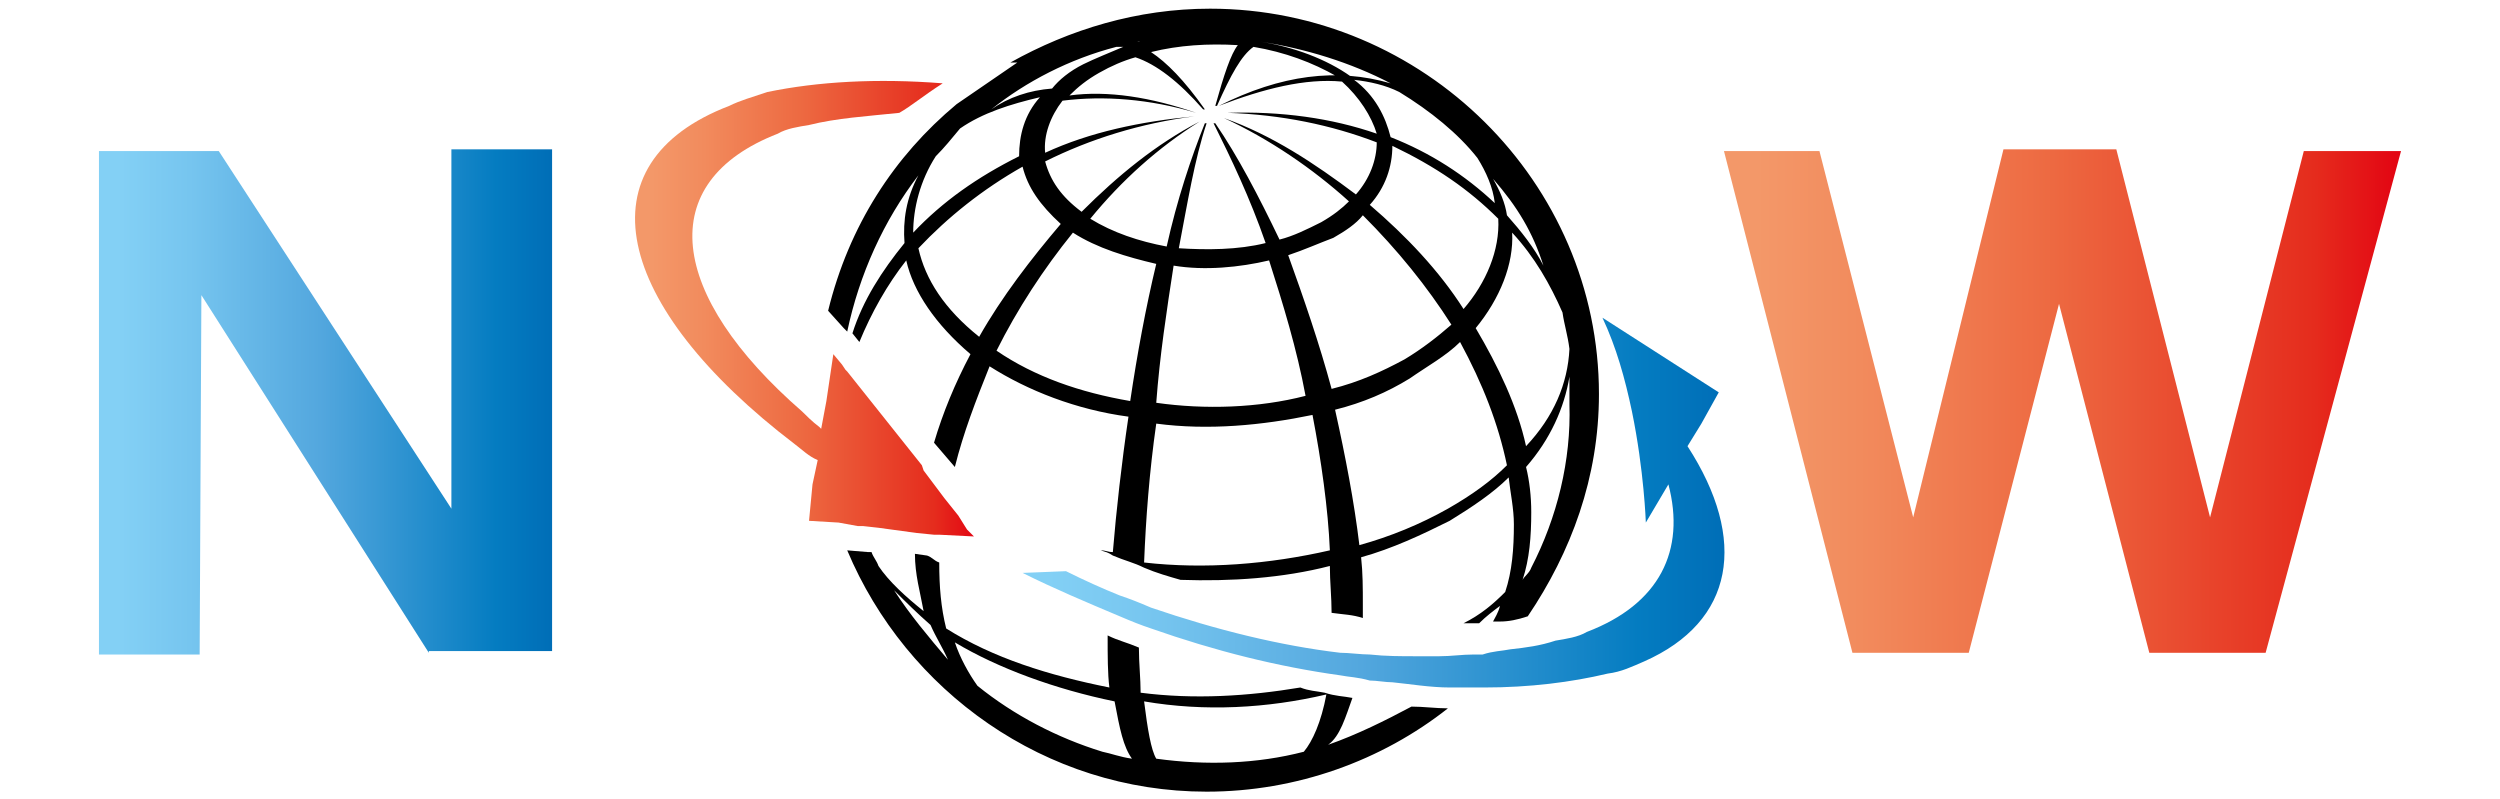 <?xml version="1.0" encoding="utf-8"?>
<!-- Generator: Adobe Illustrator 27.9.0, SVG Export Plug-In . SVG Version: 6.00 Build 0)  -->
<svg version="1.1" id="Layer_1" xmlns="http://www.w3.org/2000/svg" xmlns:xlink="http://www.w3.org/1999/xlink" x="0px" y="0px"
	 viewBox="0 0 144 46" style="enable-background:new 0 0 144 46;" xml:space="preserve">
<style type="text/css">
	.st0{fill:url(#SVGID_1_);}
	.st1{fill:url(#SVGID_00000160165000115519298420000008849584020431165614_);}
	.st2{fill:url(#SVGID_00000129193627476998164290000010074714291253754534_);}
	.st3{fill:url(#SVGID_00000139282963834000381360000012217394705723562420_);}
</style>
<g>
	
		<linearGradient id="SVGID_1_" gradientUnits="userSpaceOnUse" x1="5.688" y1="22.686" x2="31.72" y2="22.686" gradientTransform="matrix(1 0 0 -1 0 45.79)">
		<stop  offset="4.924100e-02" style="stop-color:#83D0F5"/>
		<stop  offset="0.202" style="stop-color:#76C5EF"/>
		<stop  offset="0.49" style="stop-color:#53A7DE"/>
		<stop  offset="0.88" style="stop-color:#047CC1"/>
		<stop  offset="1" style="stop-color:#006EB7"/>
	</linearGradient>
	<path class="st0" d="M24.7,37.6L11.6,17l-0.1,20.7H5.7v-29h6.9L26,29.3V8.6h5.8v28.9h-7.1V37.6z"/>
	
		<linearGradient id="SVGID_00000183961480468338414260000001747548278607771582_" gradientUnits="userSpaceOnUse" x1="99.275" y1="22.686" x2="138.169" y2="22.686" gradientTransform="matrix(1 0 0 -1 0 45.79)">
		<stop  offset="4.924100e-02" style="stop-color:#F39869"/>
		<stop  offset="0.202" style="stop-color:#F28B5D"/>
		<stop  offset="0.488" style="stop-color:#ED6941"/>
		<stop  offset="0.875" style="stop-color:#E52C1D"/>
		<stop  offset="0.995" style="stop-color:#E30613"/>
	</linearGradient>
	<path style="fill:url(#SVGID_00000183961480468338414260000001747548278607771582_);" d="M130.5,37.6h-6.7l-5.2-20.1l-5.2,20.1
		h-6.7L99.3,8.7h5.5l5.4,21.1l5.2-21.2h6.5l5.4,21.2l5.4-21.1h5.6L130.5,37.6z"/>
	<g>
		<path d="M47.7,17.9l0.9,1l0.1,0.1l0.1,0.1c0.7-3.3,2.1-6.4,4.1-9c-0.7,1.3-0.9,2.6-0.8,3.9c-1.3,1.6-2.4,3.3-3,5.2l0.4,0.5
			c0.7-1.7,1.6-3.3,2.7-4.7c0.4,1.8,1.7,3.7,3.7,5.4c-0.9,1.7-1.6,3.4-2.1,5.1l1.2,1.4c0.5-2,1.2-3.8,2-5.8c2.2,1.4,5,2.5,8,2.9
			c-0.4,2.7-0.7,5.4-0.9,7.8c-0.3,0-0.4-0.1-0.7-0.1c0.3,0.1,0.4,0.1,0.7,0.3c0.7,0.3,1.2,0.4,1.8,0.7c0.7,0.3,1.4,0.5,2.1,0.7
			c2.9,0.1,5.9-0.1,8.6-0.8c0,0.9,0.1,1.8,0.1,2.7l0,0c0.7,0.1,1.2,0.1,1.8,0.3c0-0.3,0-0.5,0-0.8c0-0.9,0-1.8-0.1-2.7
			c1.8-0.5,3.5-1.3,5.1-2.1c1.3-0.8,2.5-1.6,3.4-2.5c0.1,0.9,0.3,1.8,0.3,2.7c0,1.4-0.1,2.7-0.5,3.9c-0.7,0.7-1.4,1.3-2.4,1.8
			c0.1,0,0.4,0,0.5,0c0.1,0,0.3,0,0.4,0c0.4-0.4,0.8-0.7,1.2-1c-0.1,0.4-0.3,0.7-0.4,0.9l0,0c0.1,0,0.3,0,0.4,0c0.5,0,1-0.1,1.6-0.3
			c2.5-3.7,4.1-8,4.1-12.8C92.1,10.5,82,0.5,69.7,0.5c-4.2,0-8.1,1.2-11.5,3.1h0.4L55.1,6C51.5,9,48.9,13,47.7,17.9z M53.9,9
			c0.5-0.5,0.9-1,1.4-1.6c1.3-0.9,2.9-1.4,4.6-1.8c-0.9,1-1.2,2.2-1.2,3.4c-2.4,1.2-4.4,2.6-6.1,4.4C52.6,12,53,10.4,53.9,9z
			 M56.4,19.4c-2-1.6-3.1-3.3-3.5-5.1c1.7-1.8,3.7-3.4,6-4.7c0.3,1.2,1,2.2,2.2,3.3C59.4,14.9,57.7,17.1,56.4,19.4z M65.1,23.1
			c-2.9-0.5-5.5-1.4-7.7-2.9c1.2-2.4,2.7-4.7,4.4-6.8c1.4,0.9,3.1,1.4,4.8,1.8C66,17.7,65.5,20.4,65.1,23.1z M67.6,15.3
			c1.8,0.3,3.8,0.1,5.5-0.3c0.8,2.5,1.6,5.1,2.1,7.8c-2.7,0.7-5.8,0.8-8.6,0.4C66.8,20.5,67.2,17.9,67.6,15.3z M65.9,32.4
			c0.1-2.5,0.3-5.2,0.7-8c3,0.4,6.1,0.1,9-0.5c0.5,2.6,0.9,5.4,1,7.8C73.1,32.5,69.4,32.8,65.9,32.4z M74.2,14.7
			c0.9-0.3,1.8-0.7,2.6-1c0.7-0.4,1.3-0.8,1.7-1.3c2,2,3.7,4.1,5.1,6.3c-0.8,0.7-1.7,1.4-2.7,2c-1.3,0.7-2.6,1.3-4.2,1.7
			C76,19.8,75.1,17.2,74.2,14.7z M85.1,9.1c0.5,0.8,0.9,1.7,1,2.6c-1.7-1.6-3.7-2.9-6-3.8c-0.3-1.2-0.9-2.4-2.1-3.3
			c0.9,0.1,1.8,0.3,2.6,0.7C82.4,6.4,84,7.7,85.1,9.1z M86.3,12.6c0.1,1.8-0.7,3.7-2,5.2c-1.4-2.2-3.3-4.2-5.4-6
			c0.9-1,1.3-2.2,1.3-3.4C82.7,9.6,84.6,10.9,86.3,12.6z M83.4,29.3c-1.6,0.9-3.3,1.6-5.1,2.1c-0.3-2.5-0.8-5.1-1.4-7.8
			c1.6-0.4,3-1,4.3-1.8c1-0.7,2.1-1.3,2.9-2.1c1.3,2.4,2.2,4.7,2.7,7.1C85.9,27.7,84.8,28.5,83.4,29.3z M85,18.9
			c1.4-1.7,2.2-3.7,2.1-5.5c1.3,1.4,2.2,3,2.9,4.6c0.1,0.7,0.3,1.3,0.4,2.1c-0.1,2-0.9,3.9-2.5,5.6C87.4,23.4,86.3,21.1,85,18.9z
			 M88.2,32.7c-0.1,0.3-0.4,0.5-0.5,0.7c0.4-1.2,0.5-2.5,0.5-3.9c0-0.9-0.1-1.8-0.3-2.6c1.4-1.6,2.2-3.4,2.5-5.2c0,0.5,0,1,0,1.6
			C90.5,26.5,89.7,29.8,88.2,32.7z M88.9,15.3c-0.5-1-1.3-2-2.1-2.9c-0.1-0.7-0.4-1.4-0.8-2.1C87.4,11.9,88.3,13.4,88.9,15.3z
			 M70.2,6.1C70.4,6.1,70.4,6.1,70.2,6.1c2.6-1,5-1.6,7.1-1.4c1,0.9,1.7,2,2,3c-2.6-0.9-5.5-1.3-8.6-1.2l0,0c3.1,0.1,6,0.7,8.6,1.7
			c0,1-0.4,2.1-1.2,3c-2.4-1.8-4.8-3.4-7.6-4.4l0,0c2.6,1.2,5.1,2.9,7.2,4.8c-0.4,0.4-0.9,0.8-1.6,1.2c-0.8,0.4-1.6,0.8-2.4,1
			c-1.2-2.5-2.4-4.8-3.7-6.7c0,0,0,0-0.1,0c1,2,2.1,4.3,3,6.9c-1.6,0.4-3.4,0.4-5,0.3c0.5-2.6,0.9-5.1,1.6-7.2c0,0,0,0-0.1,0
			c-0.8,2-1.6,4.4-2.2,7.1c-1.6-0.3-3.1-0.8-4.4-1.6c1.8-2.2,3.9-4.1,6.3-5.6l0,0l0,0c-2.5,1.3-4.7,3.1-6.8,5.2
			c-1.2-0.9-1.8-1.8-2.1-2.9c2.6-1.3,5.5-2.2,8.6-2.6l0,0c-3.1,0.3-6,0.9-8.6,2.1c-0.1-1,0.3-2.1,1-3c2.4-0.3,5-0.1,7.7,0.7l0,0
			c-2.6-0.9-5.1-1.3-7.3-1c0.5-0.5,1-0.9,1.7-1.3c0.7-0.4,1.4-0.7,2.1-0.9c1.2,0.4,2.5,1.4,3.9,3c0,0,0,0,0.1,0
			c-1.2-1.7-2.2-2.7-3.1-3.3c1.6-0.4,3.3-0.5,5-0.4c-0.4,0.5-0.8,1.7-1.3,3.5c0,0,0,0,0.1,0c0.8-1.8,1.4-2.9,2.1-3.4
			C74,3,75.6,3.6,77,4.4c0.3,0,0.5,0,0.8,0c-1.4-1-3.3-1.7-5.2-2l0,0c2.6,0.4,5.2,1.2,7.5,2.4C77,3.9,73.8,4.3,70.2,6.1z M68,2
			c-0.8,0.1-1.6,0.1-2.4,0.4h-0.1C66.3,2.3,67.1,2.2,68,2z M64.3,2.7c0.1,0,0.3,0,0.4,0C64,3,63,3.4,62.4,3.7
			c-0.8,0.4-1.4,0.9-1.8,1.4c-1.3,0.1-2.5,0.5-3.5,1.2C59.1,4.7,61.6,3.4,64.3,2.7z"/>
		<path d="M76.5,42.9c0.7-0.5,1-1.6,1.4-2.7c-0.5-0.1-1-0.1-1.6-0.3c-0.5-0.1-0.9-0.1-1.4-0.3c-3,0.5-6.1,0.7-9.2,0.3
			c0-0.8-0.1-1.7-0.1-2.6c-0.7-0.3-1.2-0.4-1.8-0.7c0,1.2,0,2.2,0.1,3c-3.5-0.7-6.7-1.7-9.4-3.4c-0.3-1.2-0.4-2.4-0.4-3.8
			c-0.3-0.1-0.4-0.3-0.7-0.4l-0.7-0.1c0,1.2,0.3,2.2,0.5,3.3c-1-0.8-2-1.7-2.6-2.6c-0.1-0.3-0.3-0.5-0.4-0.8h-0.1h-0.1l-1.2-0.1
			c3.4,8.1,11.4,13.9,20.7,13.9c5.2,0,10.1-1.8,13.9-4.8c-0.7,0-1.4-0.1-2.1-0.1C79.8,41.5,78.2,42.3,76.5,42.9z M76.4,40
			c-0.3,1.6-0.8,2.7-1.3,3.3c-2.7,0.7-5.6,0.8-8.5,0.4c-0.3-0.5-0.5-1.7-0.7-3.3C69.4,41,73,40.8,76.4,40z M64.2,40.4
			c0.3,1.6,0.5,2.6,1,3.3c-0.7-0.1-1.2-0.3-1.7-0.4c-2.6-0.8-5.1-2.1-7.2-3.8c-0.5-0.7-1-1.6-1.3-2.5C57.5,38.5,60.8,39.7,64.2,40.4
			z M51.5,34c0.7,0.7,1.3,1.3,2.1,2c0.3,0.7,0.7,1.3,1,2C53.5,36.7,52.4,35.4,51.5,34z"/>
	</g>
	
		<linearGradient id="SVGID_00000037680308983534576130000010739103245411983502_" gradientUnits="userSpaceOnUse" x1="58.333" y1="16.93" x2="99.285" y2="16.93" gradientTransform="matrix(1 0 0 -1 0 45.79)">
		<stop  offset="4.924100e-02" style="stop-color:#83D0F5"/>
		<stop  offset="0.202" style="stop-color:#76C5EF"/>
		<stop  offset="0.49" style="stop-color:#53A7DE"/>
		<stop  offset="0.88" style="stop-color:#047CC1"/>
		<stop  offset="1" style="stop-color:#006EB7"/>
	</linearGradient>
	<path style="fill:url(#SVGID_00000037680308983534576130000010739103245411983502_);" d="M97.2,25.7l0.8-1.3l1-1.8l-6.7-4.3l0,0
		c0.8,1.7,1.3,3.5,1.7,5.4l0,0l0,0c0.7,3.4,0.8,6.4,0.8,6.4l1.3-2.2c1,3.8-0.5,6.9-4.7,8.5c-0.5,0.3-1.2,0.4-1.8,0.5
		c-0.9,0.3-1.7,0.4-2.6,0.5c-0.5,0.1-1,0.1-1.6,0.3c0,0,0,0-0.1,0s-0.3,0-0.4,0c-0.7,0-1.3,0.1-2,0.1c-0.4,0-0.9,0-1.3,0
		c-0.9,0-1.8,0-2.7-0.1c-0.5,0-1.2-0.1-1.7-0.1c-3.4-0.4-7.1-1.3-10.9-2.6c-0.7-0.3-1.2-0.5-1.8-0.7c-1-0.4-2.1-0.9-3.1-1.4
		l-2.5,0.1c1.8,0.9,3.7,1.7,5.6,2.5c0.7,0.3,1.2,0.5,1.8,0.7c3.7,1.3,7.3,2.2,10.9,2.7c0.5,0.1,1,0.1,1.7,0.3c0.4,0,0.9,0.1,1.3,0.1
		c1,0.1,2.2,0.3,3.3,0.3c0.7,0,1.3,0,2,0c2.6,0,5-0.3,7.1-0.8c0.8-0.1,1.4-0.4,2.1-0.7C99.9,35.8,100.7,31.1,97.2,25.7z"/>
	
		<linearGradient id="SVGID_00000010303437997586083470000008190610445551400865_" gradientUnits="userSpaceOnUse" x1="36.581" y1="27.982" x2="56.297" y2="27.982" gradientTransform="matrix(1 0 0 -1 0 45.79)">
		<stop  offset="4.924100e-02" style="stop-color:#F39869"/>
		<stop  offset="0.202" style="stop-color:#F28B5D"/>
		<stop  offset="0.488" style="stop-color:#ED6941"/>
		<stop  offset="0.875" style="stop-color:#E52C1D"/>
		<stop  offset="0.995" style="stop-color:#E30613"/>
	</linearGradient>
	<path style="fill:url(#SVGID_00000010303437997586083470000008190610445551400865_);" d="M49.4,30.3h0.3l0.9,0.1l2.2,0.3l1,0.1l0,0
		h0.3l2,0.1l-0.4-0.4l-0.5-0.8l-0.8-1l-1.2-1.6l-0.1-0.3l-4.3-5.4l-0.1-0.1L48.5,21l0,0l0,0L48,20.4l-0.4,2.7l-0.3,1.6l0,0l-0.1-0.1
		c-0.4-0.3-0.8-0.7-1-0.9c-7.7-6.7-8.6-13.2-1.4-16c0.5-0.3,1.2-0.4,1.8-0.5c1.6-0.4,3.3-0.5,5.2-0.7c0.7-0.4,1.4-1,2.5-1.7
		c-3.8-0.3-7.2-0.1-10.1,0.5c-0.9,0.3-1.6,0.5-2.2,0.8c-8.6,3.3-6.7,11.5,3.8,19.5c0.4,0.3,0.8,0.7,1.3,0.9l0,0l-0.3,1.4L46.6,30
		l1.7,0.1L49.4,30.3L49.4,30.3z"/>
</g>
</svg>

